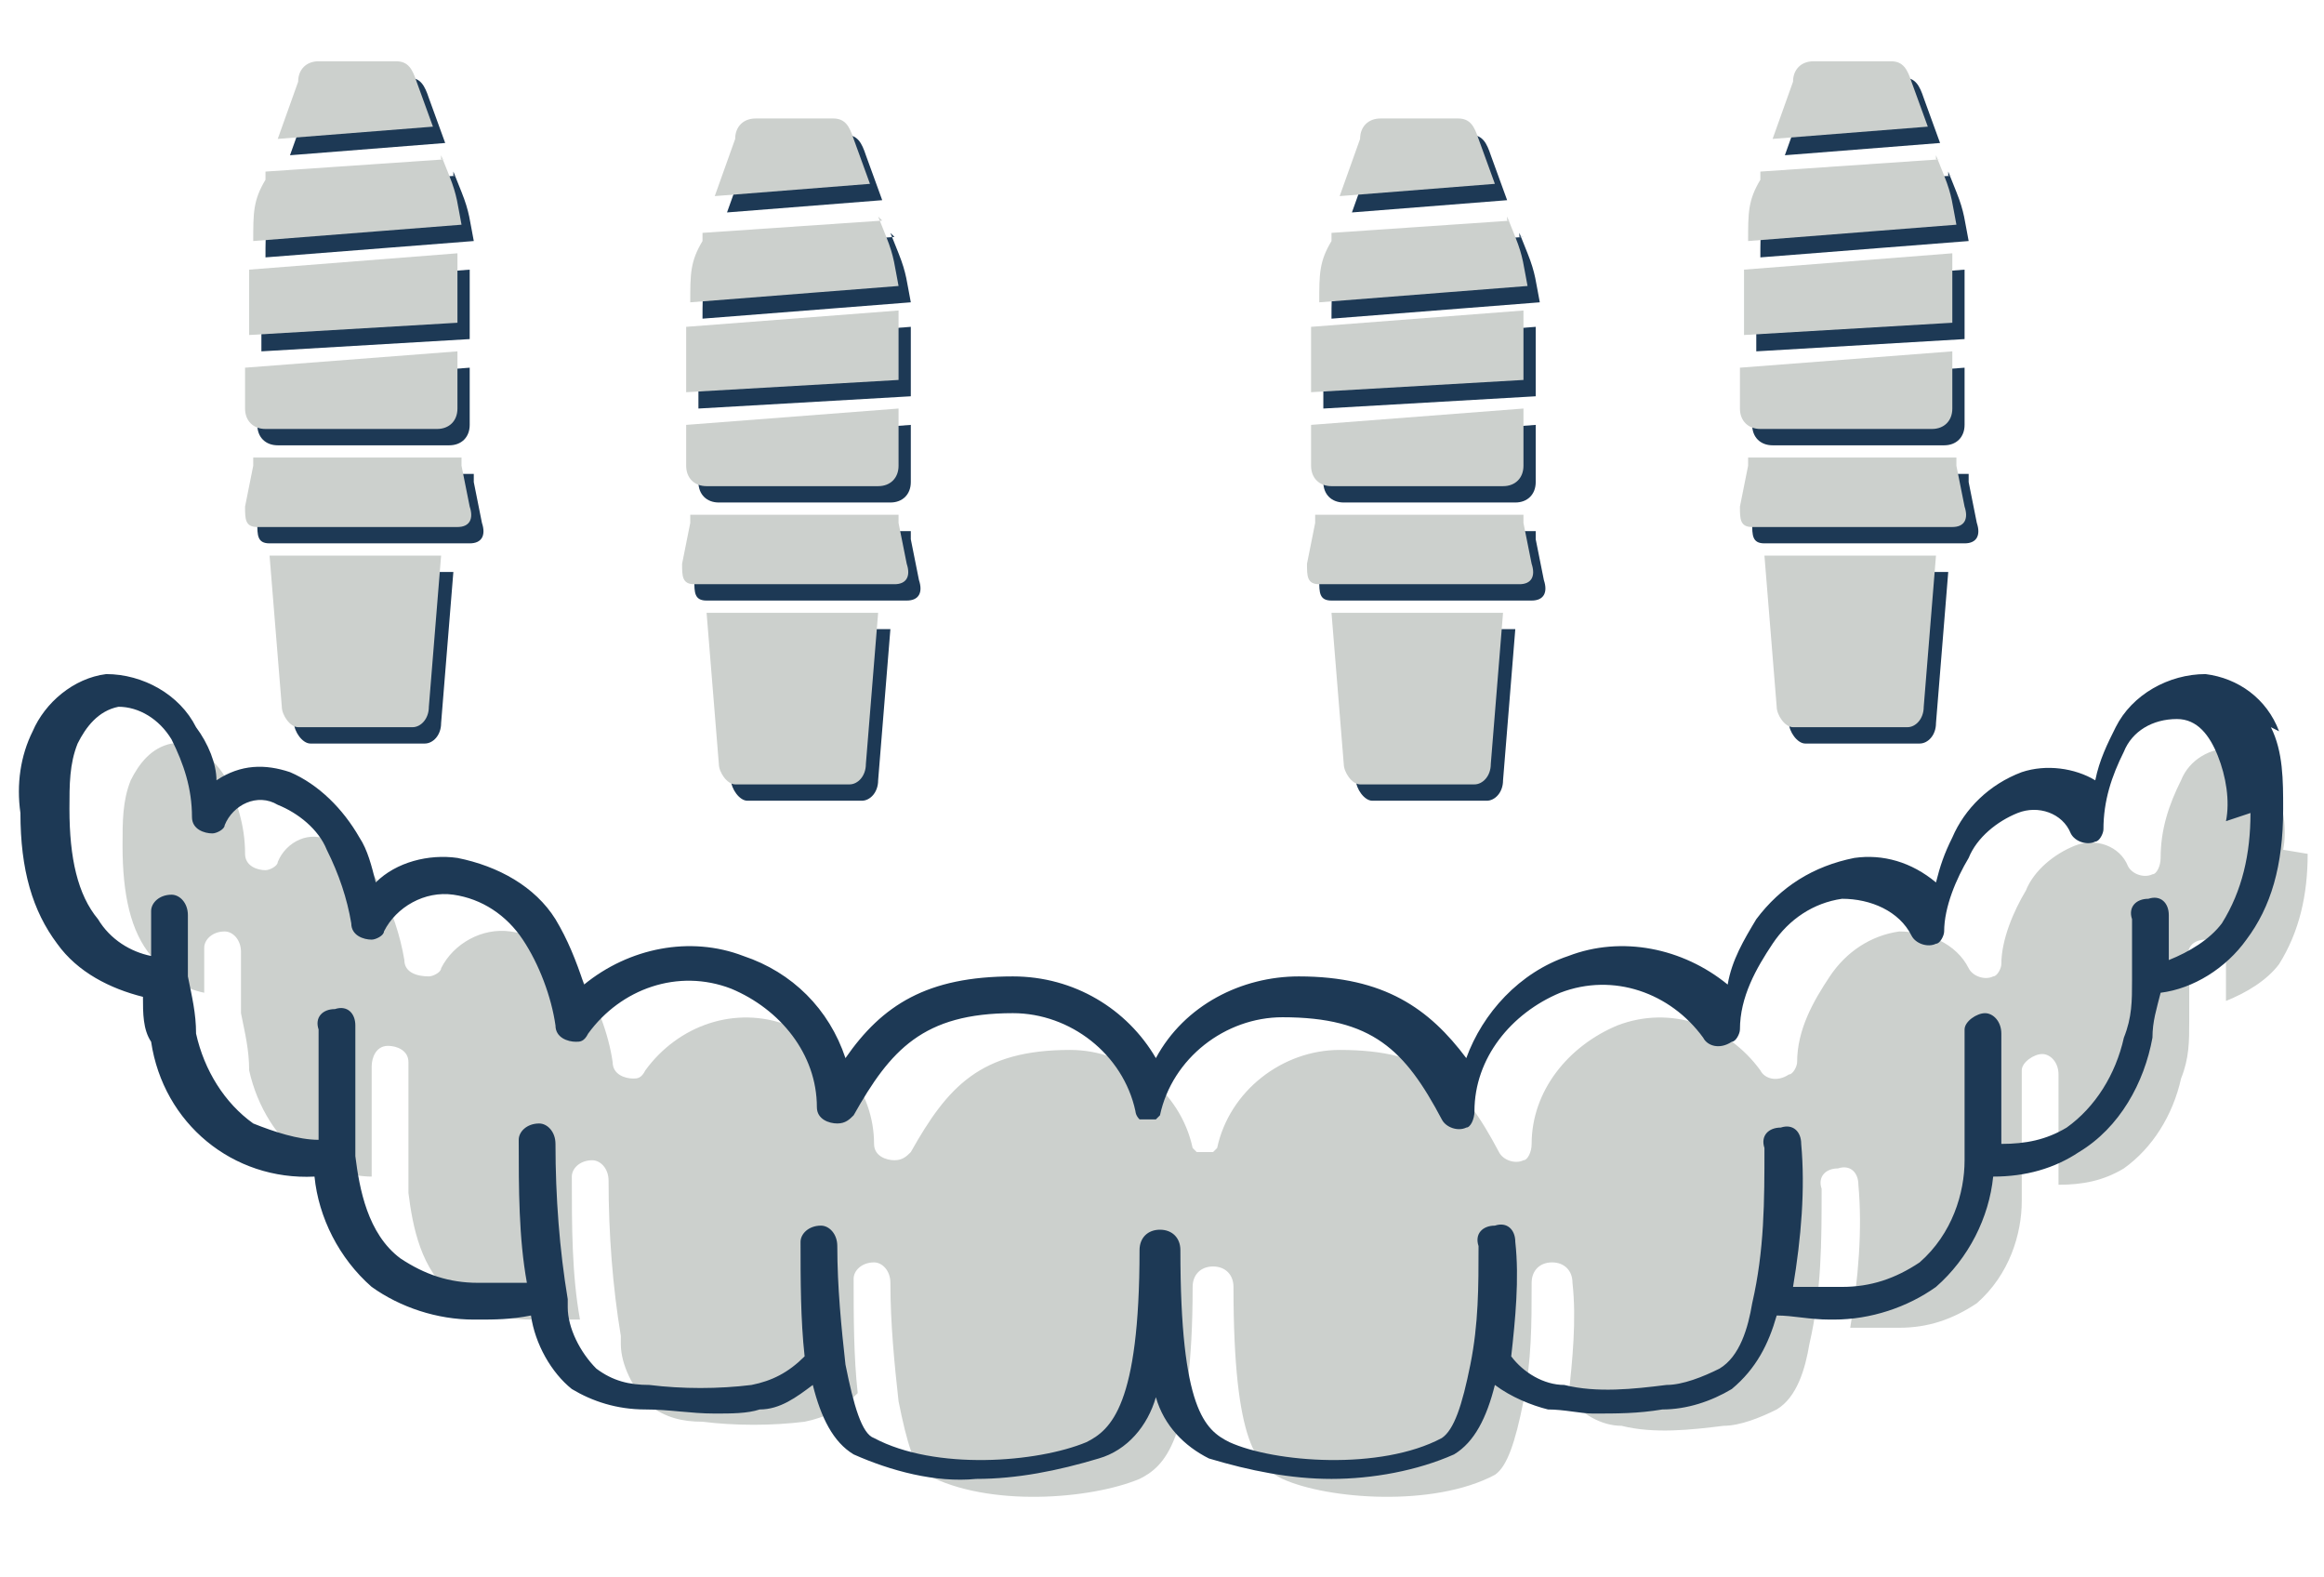 <?xml version="1.0" encoding="UTF-8"?>
<svg xmlns="http://www.w3.org/2000/svg" version="1.1" viewBox="0 0 56.9 38.6">
  <defs>
    <style>
      .cls-1, .cls-2, .cls-3, .cls-4, .cls-5 {
        fill: #ccd0cd;
      }

      .cls-1, .cls-6 {
        stroke: #2ba777;
        stroke-linecap: round;
        stroke-linejoin: round;
      }

      .cls-7, .cls-8, .cls-2 {
        fill-rule: evenodd;
      }

      .cls-7, .cls-9 {
        fill: #fff;
      }

      .cls-10 {
        fill: #d4d2ca;
      }

      .cls-8, .cls-11 {
        fill: #1d3955;
      }

      .cls-12, .cls-5 {
        isolation: isolate;
      }

      .cls-3, .cls-13 {
        stroke: #fff;
        stroke-miterlimit: 10;
        stroke-width: .5px;
      }

      .cls-13 {
        fill: #2ba777;
      }

      .cls-14 {
        display: none;
      }

      .cls-5 {
        mix-blend-mode: multiply;
      }

      .cls-6 {
        fill: none;
      }
    </style>
  </defs>
  <!-- Generator: Adobe Illustrator 28.7.4, SVG Export Plug-In . SVG Version: 1.2.0 Build 166)  -->
  <g class="cls-12">
    <g id="Layer_1">
      <g class="cls-12">
        <g id="Layer_1-2" data-name="Layer_1" class="cls-14">
          <g>
            <path class="cls-10" d="M31.9-12.6s-7.1-4.6-10.2-5.6-9.3-3.1-13,2-4.5,16.8,0,24.3c4.5,7.5,9.1,13.5,16.3,6.3S40.1-.6,43.9-.7s7.9,2,10,1.5,5.1-9.7,2-14.2-7.1-7.4-11.7-6.1-12.4,6.9-12.4,6.9h0Z"/>
            <path class="cls-13" d="M53-12c-.5-1.7-3.1-7-8.6-8.8-4.7-1.5-10.1,0-16,4.6C10.9-2.5,6.1-7.3,4.5-8.8c-1.1-1-1.5-2.5-1-3.9.9-2.5,2.9-4.4,5.5-5,3.8-.8,9.9,2.3,11.9,3.6.8.5,1.9.3,2.4-.5.5-.8.3-1.9-.5-2.4h0c-.3-.2-8.5-5.4-14.6-4.1-3.8.9-6.9,3.7-8.1,7.4-.8,2.6,0,5.5,2,7.4C8-.6,17.1-2.8,30.7-13.4c4.9-3.8,9.2-5.2,12.8-4,4,1.3,6,5.5,6.3,6.5.9,3.4.6,7-1,10.1-3.4-1.7-11.1-4.2-19.7,3.7-2.1,2-4,4-5.9,5.9-4,4.3-7.5,8-10.3,7.6-1.7-.2-3.6-2.1-5.5-5.7C2.8,2.5,3.1-2.1,3.1-2.1c0-1-.6-1.8-1.6-1.9S-.3-3.4-.4-2.4H-.4c0,.2-.5,5.6,4.5,14.8,2.6,4.7,5.1,7.1,8.1,7.5h.8c4.2,0,8-4.1,12.4-8.7,1.8-1.9,3.7-3.9,5.7-5.8,9.2-8.4,16.6-2.7,16.9-2.5.8.6,1.9.5,2.5-.3,0,0,0-.1,0-.2,2.7-4.3,3.5-9.5,2.2-14.4h.2Z"/>
            <path class="cls-13" d="M45.7,6c-.7-.4-1.7-.2-2.1.5,0,0-3.9,6.1-14.1,9.4-6.6,2.1-14.3,6.2-14.2,10.8,0,2.2,1.8,3.8,5,4.9-.7,1.9-1,4-.9,6,.1,3,1.5,5.8,3.9,7.6-.2,2.6-.2,5.2,0,7.8,0,.8.7,1.4,1.5,1.4h0c.8,0,1.5-.8,1.4-1.6h0c-.1-2-.1-4.3,0-6.2,3.4,1,7.3,0,10.8-2.9,2.5-2,2.4-3.9,2.1-4.9-.5-1.8-2.3-3.1-4.7-3.4-4.1-.5-8.1,1.5-10.1,5.1-.2.3-.4.7-.5,1.1-.9-1.2-1.4-2.6-1.5-4.1-.1-1.7.2-3.4.8-5,6.3,1.2,11.2-.9,13.8-3.3,1.5-1.4,2.3-3,2-4.3-.5-2.8-2.9-4.3-6.1-3.9-3.8.5-8.5,3.4-11.3,7.9-2.4-.7-3.3-1.6-3.3-2.2,0-1.8,4.5-5.3,12-7.8,11.4-3.7,15.6-10.5,15.8-10.7.4-.7.2-1.7-.5-2.1h.2ZM27,42.1c1.4-2.6,4.2-4,7.1-3.7,1.3.2,2,.8,2.2,1.2,0,.4-.3,1.1-1.1,1.7-2.9,2.4-6,3.1-8.6,2.2,0-.5.2-1,.4-1.4h0ZM33.4,24c2.4-.3,2.7,1,2.8,1.3-.4.9-1.1,1.7-1.9,2.2-2.7,1.8-6.1,2.5-9.3,2,2.3-3.1,5.7-5.2,8.5-5.6h0Z"/>
          </g>
        </g>
        <g id="Layer_2" class="cls-14">
          <g>
            <g>
              <path class="cls-7" d="M35.4,3.2h.7c.2,0,.3.2.4.4l.3.8-2.8.2.4-1c0-.2.2-.4.4-.4h.7-.1Z"/>
              <path class="cls-7" d="M37,4.8v.3c.2.3.3.5.3.8l-3.8.3h0c0-.5,0-.7.2-1.1h0c0,0,3.2-.3,3.2-.3h0Z"/>
              <polygon class="cls-7" points="37.3 6.5 37.3 7.7 33.5 7.9 33.5 6.8 37.3 6.5 37.3 6.5"/>
              <path class="cls-7" d="M37.3,8.2v1c0,.2-.2.4-.4.4h-3.1c-.2,0-.4-.2-.4-.4v-.7l3.8-.3h.1Z"/>
              <path class="cls-7" d="M37.2,10h-3.7c0,.1-.2.8-.2.8,0,.2,0,.3.3.3h3.6c.2,0,.3-.1.3-.3l-.2-.7h0c0-.1,0-.1,0-.1Z"/>
              <path class="cls-7" d="M36.4,14.6c.2,0,.3-.1.3-.3l.2-2.6h-3.1l.2,2.6c0,.2,0,.3.3.3,0,0,2.1,0,2.1,0Z"/>
            </g>
            <g>
              <path class="cls-7" d="M24.1,3.2h.7c.2,0,.3.2.4.4l.3.8-2.8.2.4-1c0-.2.2-.4.4-.4h.7-.1Z"/>
              <path class="cls-7" d="M25.7,4.8v.3c.2.3.3.5.3.8l-3.8.3h0c0-.5,0-.7.2-1.1h0c0,0,3.2-.3,3.2-.3h0Z"/>
              <polygon class="cls-7" points="26 6.5 26 7.7 22.2 7.9 22.2 6.8 26 6.5 26 6.5"/>
              <path class="cls-7" d="M26,8.2v1c0,.2-.2.4-.4.4h-3.1c-.2,0-.4-.2-.4-.4v-.7l3.8-.3h.1Z"/>
              <path class="cls-7" d="M26,10h-3.7c0,.1-.2.8-.2.8,0,.2,0,.3.3.3h3.6c.2,0,.3-.1.3-.3l-.2-.7h0c0-.1,0-.1,0-.1Z"/>
              <path class="cls-7" d="M25.2,14.6c.2,0,.3-.1.3-.3l.2-2.6h-3.1l.2,2.6c0,.2.1.3.3.3,0,0,2.1,0,2.1,0Z"/>
            </g>
            <g>
              <path class="cls-7" d="M16.3,2.2h.7c.2,0,.3.2.4.4l.3.8-2.8.2.4-1c0-.2.2-.4.4-.4h.7,0Z"/>
              <path class="cls-7" d="M17.8,3.8v.3c.2.3.3.5.3.8l-3.8.3h0c0-.5,0-.7.2-1.1h0c0,0,3.2-.3,3.2-.3h.1Z"/>
              <polygon class="cls-7" points="18.2 5.5 18.2 6.7 14.4 6.9 14.4 5.8 18.2 5.5 18.2 5.5"/>
              <path class="cls-7" d="M18.2,7.2v1c0,.2-.2.4-.4.4h-3.1c-.2,0-.4-.2-.4-.4v-.7l3.8-.3h.1Z"/>
              <path class="cls-7" d="M18.1,9h-3.7c0,.1-.2.8-.2.8,0,.2,0,.3.3.3h3.6c.2,0,.3-.1.3-.3l-.2-.7h0c0-.1,0-.1,0-.1Z"/>
              <path class="cls-7" d="M17.3,13.6c.2,0,.3-.1.3-.3l.2-2.6h-3.1l.2,2.6c0,.2.1.3.3.3,0,0,2.1,0,2.1,0Z"/>
            </g>
            <g>
              <path class="cls-7" d="M43.1,2.2h.7c.2,0,.3.2.4.4l.3.8-2.8.2.4-1c0-.2.2-.4.4-.4h.7-.1Z"/>
              <path class="cls-7" d="M44.7,3.8v.3c.2.3.3.5.3.8l-3.8.3h0c0-.5,0-.7.2-1.1h0c0,0,3.2-.3,3.2-.3h0Z"/>
              <polygon class="cls-7" points="45 5.5 45 6.7 41.2 6.9 41.2 5.8 45 5.5 45 5.5"/>
              <path class="cls-7" d="M45,7.2v1c0,.2-.2.4-.4.4h-3.1c-.2,0-.4-.2-.4-.4v-.7l3.8-.3h.1Z"/>
              <path class="cls-7" d="M45,9h-3.7c0,.1-.2.8-.2.8,0,.2,0,.3.3.3h3.6c.2,0,.3-.1.3-.3l-.2-.7h0c0-.1,0-.1,0-.1Z"/>
              <path class="cls-7" d="M44.2,13.6c.2,0,.3-.1.3-.3l.2-2.6h-3.1l.2,2.6c0,.2,0,.3.3.3,0,0,2.1,0,2.1,0Z"/>
            </g>
            <path class="cls-9" d="M45.2,15.6c-4.2-.6-8.8.2-8.8.2,0,0-3.9.3-4.1.4h0c-.4.3-1,1.5-1.5,2.3,0,0,0,.1-.1.2-.3.2-.6.4-.8.4h0c-.2,0-.5-.2-.8-.4,0,0,0-.1-.1-.2-.4-.8-1-2.1-1.5-2.2h0s-.1,0-.1-.1c-.3-.1-4.1-.4-4.1-.4,0,0-4.6-.8-8.8-.2s-2.5,4-1.9,4.4.5.3.5.3c0,0,.2,1.5.5,2.2s.8.9,1.4,1.1c.6.3,1,0,1,0,0,0,.4.3.6.6.2.3.6.4,1.3.7.7.2,1.9-.1,1.9-.1,0,0,.5.8,1,1.1.4.3,1.5.7,2.1.6.3,0,.6-.3.8-.6,0,.3.2.6.4.8v.2q.1,0,.2.1c.4.5,1.1.9,1.8.9h1.7c1.2,0,2.1-.9,2.4-2.1.2,1.2,1.2,2.1,2.4,2.1h1.7c.7,0,1.4-.3,1.8-.9h0q0-.1,0-.3c.2-.2.3-.5.4-.8.3.3.6.6.8.6.5,0,1.6-.3,2.1-.6.4-.3,1-1.1,1-1.1,0,0,1.3.4,1.9.1.7-.2,1.1-.3,1.3-.7.2-.3.6-.6.6-.6,0,0,.4.2,1,0,.6-.3,1-.4,1.4-1.1s.5-2.2.5-2.2c0,0,0,.2.5-.3.6-.4,2.2-3.8-1.9-4.4h-.6Z"/>
          </g>
          <path class="cls-6" d="M47.2,21.3c0-.2-.6-2.4-1.2-3.2s-1.3-.9-1.7,0-.7,2.2-1,1.8-.9-1.2-1.4-1.4-1.3,0-1.6.4c-.4.6-.9,1.6-.9,1.6,0,0-1.4-2-1.8-2s-.6-.1-.9.2c-.4.4-1.1,2.2-1.1,2.2,0,0-.8-1.4-1.7-1.8s-2.1-.2-2.7.4-1.6,2.8-1.6,2.8"/>
          <path class="cls-6" d="M11.8,21.3c0-.2.9-2.4,1.5-3.2s1.3-.9,1.7,0,.7,2.2,1,1.8c.3-.4.9-1.2,1.4-1.4s1.3,0,1.6.4c.4.6.9,1.6.9,1.6,0,0,1.4-2,1.8-2s.6-.1.9.3,1.1,2.2,1.1,2.2c0,0,.8-1.4,1.7-1.7s2.1-.2,2.7.4,1.6,2.8,1.6,2.8"/>
        </g>
        <g>
          <path class="cls-8" d="M35,3.3h1c.3,0,.4.2.5.5l.4,1.1-3.8.3.5-1.4c0-.3.2-.5.5-.5h1-.1Z"/>
          <path class="cls-8" d="M37.2,5.7l.2.5c.2.5.2.7.3,1.2l-5.1.4h0c0-.7,0-1,.3-1.5v-.2l4.4-.3h-.1Z"/>
          <polygon class="cls-8" points="37.6 8 37.6 9.7 32.4 10 32.4 8.4 37.6 8 37.6 8"/>
          <path class="cls-8" d="M37.6,10.4v1.4c0,.3-.2.5-.5.5h-4.2c-.3,0-.5-.2-.5-.5v-1l5.2-.4h0Z"/>
          <path class="cls-8" d="M37.5,13h-5v.2l-.2,1c0,.3,0,.5.3.5h4.9c.3,0,.4-.2.3-.5l-.2-1v-.2h0Z"/>
          <path class="cls-8" d="M36.4,19.6c.2,0,.4-.2.4-.5l.3-3.7h-4.2l.3,3.7c0,.2.2.5.4.5h2.9-.1Z"/>
        </g>
        <g>
          <path class="cls-8" d="M19.7,3.3h1c.3,0,.4.2.5.5l.4,1.1-3.8.3.5-1.4c0-.3.2-.5.5-.5h1-.1Z"/>
          <path class="cls-8" d="M21.8,5.7l.2.5c.2.5.2.7.3,1.2l-5.1.4h0c0-.7,0-1,.3-1.5v-.2l4.4-.3h0Z"/>
          <polygon class="cls-8" points="22.3 8 22.3 9.7 17.1 10 17.1 8.4 22.3 8 22.3 8"/>
          <path class="cls-8" d="M22.3,10.4v1.4c0,.3-.2.5-.5.5h-4.2c-.3,0-.5-.2-.5-.5v-1l5.2-.4h0Z"/>
          <path class="cls-8" d="M22.2,13h-5v.2l-.2,1c0,.3,0,.5.3.5h4.9c.3,0,.4-.2.3-.5l-.2-1v-.2h0Z"/>
          <path class="cls-8" d="M21.1,19.6c.2,0,.4-.2.4-.5l.3-3.7h-4.2l.3,3.7c0,.2.2.5.4.5h2.9,0Z"/>
        </g>
        <g>
          <path class="cls-8" d="M9,1.9h1c.3,0,.4.2.5.5l.4,1.1-3.8.3.5-1.4c0-.3.2-.5.5-.5h1,0Z"/>
          <path class="cls-8" d="M11.1,4.2l.2.5c.2.5.2.7.3,1.2l-5.1.4h0c0-.7,0-1,.3-1.5v-.2l4.4-.3h-.1Z"/>
          <polygon class="cls-8" points="11.5 6.6 11.5 8.3 6.4 8.6 6.4 7 11.5 6.6 11.5 6.6"/>
          <path class="cls-8" d="M11.5,9v1.4c0,.3-.2.5-.5.5h-4.2c-.3,0-.5-.2-.5-.5v-1l5.2-.4h0Z"/>
          <path class="cls-8" d="M11.5,11.6h-5v.2l-.2,1c0,.3,0,.5.3.5h4.9c.3,0,.4-.2.3-.5l-.2-1v-.2h-.1Z"/>
          <path class="cls-8" d="M10.4,18.2c.2,0,.4-.2.4-.5l.3-3.7h-4.2l.3,3.7c0,.2.2.5.4.5h2.9-.1Z"/>
        </g>
        <g>
          <path class="cls-8" d="M45.6,1.9h1c.3,0,.4.2.5.5l.4,1.1-3.8.3.5-1.4c0-.3.2-.5.5-.5h1-.1Z"/>
          <path class="cls-8" d="M47.7,4.2l.2.5c.2.5.2.7.3,1.2l-5.1.4h0c0-.7,0-1,.3-1.5v-.2l4.4-.3h-.1Z"/>
          <polygon class="cls-8" points="48.1 6.6 48.1 8.3 43 8.6 43 7 48.1 6.6 48.1 6.6"/>
          <path class="cls-8" d="M48.1,9v1.4c0,.3-.2.5-.5.5h-4.2c-.3,0-.5-.2-.5-.5v-1l5.2-.4h0Z"/>
          <path class="cls-8" d="M48.1,11.6h-5v.2l-.2,1c0,.3,0,.5.3.5h4.9c.3,0,.4-.2.3-.5l-.2-1v-.2h0Z"/>
          <path class="cls-8" d="M47,18.2c.2,0,.4-.2.4-.5l.3-3.7h-4.2l.3,3.7c0,.2.2.5.4.5h2.9-.1Z"/>
        </g>
      </g>
      <g class="cls-12">
        <g id="Layer_1-3" data-name="Layer_1" class="cls-14">
          <g>
            <path class="cls-4" d="M31.6-13s-7.1-4.6-10.2-5.6-9.3-3.1-13,2-4.5,16.8,0,24.3c4.5,7.5,9.1,13.5,16.3,6.3S39.8-1,43.6-1.1s7.9,2,10,1.5,5.1-9.7,2-14.2-7.1-7.4-11.7-6.1-12.4,6.9-12.4,6.9h0Z"/>
            <path class="cls-3" d="M52.7-12.4c-.5-1.7-3.1-7-8.6-8.8-4.7-1.5-10.1,0-16,4.6C10.6-2.9,5.8-7.7,4.2-9.2c-1.1-1-1.5-2.5-1-3.9.9-2.5,2.9-4.4,5.5-5,3.8-.8,9.9,2.3,11.9,3.6.8.5,1.9.3,2.4-.5.5-.8.3-1.9-.5-2.4h0c-.3-.2-8.5-5.4-14.6-4.1-3.8.9-6.9,3.7-8.1,7.4-.8,2.6,0,5.5,2,7.4,5.9,5.7,15,3.5,28.6-7.1,4.9-3.8,9.2-5.2,12.8-4,4,1.3,6,5.5,6.3,6.5.9,3.4.6,7-1,10.1-3.4-1.7-11.1-4.2-19.7,3.7-2.1,2-4,4-5.9,5.9-4,4.3-7.5,8-10.3,7.6-1.7-.2-3.6-2.1-5.5-5.7C2.5,2.1,2.8-2.5,2.8-2.5c0-1-.6-1.8-1.6-1.9s-1.8.6-1.9,1.6h0c0,.2-.5,5.6,4.5,14.8,2.6,4.7,5.1,7.1,8.1,7.5h.8c4.2,0,8-4.1,12.4-8.7,1.8-1.9,3.7-3.9,5.7-5.8,9.2-8.4,16.6-2.7,16.9-2.5.8.6,1.9.5,2.5-.3,0,0,0-.1,0-.2,2.7-4.3,3.5-9.5,2.2-14.4h.2Z"/>
            <path class="cls-3" d="M45.4,5.6c-.7-.4-1.7-.2-2.1.5,0,0-3.9,6.1-14.1,9.4-6.6,2.1-14.3,6.2-14.2,10.8,0,2.2,1.8,3.8,5,4.9-.7,1.9-1,4-.9,6,.1,3,1.5,5.8,3.9,7.6-.2,2.6-.2,5.2,0,7.8,0,.8.7,1.4,1.5,1.4h0c.8,0,1.5-.8,1.4-1.6h0c-.1-2-.1-4.3,0-6.2,3.4,1,7.3,0,10.8-2.9,2.5-2,2.4-3.9,2.1-4.9-.5-1.8-2.3-3.1-4.7-3.4-4.1-.5-8.1,1.5-10.1,5.1-.2.3-.4.7-.5,1.1-.9-1.2-1.4-2.6-1.5-4.1-.1-1.7.2-3.4.8-5,6.3,1.2,11.2-.9,13.8-3.3,1.5-1.4,2.3-3,2-4.3-.5-2.8-2.9-4.3-6.1-3.9-3.8.5-8.5,3.4-11.3,7.9-2.4-.7-3.3-1.6-3.3-2.2,0-1.8,4.5-5.3,12-7.8,11.4-3.7,15.6-10.5,15.8-10.7.4-.7.2-1.7-.5-2.1h.2ZM26.7,41.7c1.4-2.6,4.2-4,7.1-3.7,1.3.2,2,.8,2.2,1.2,0,.4-.3,1.1-1.1,1.7-2.9,2.4-6,3.1-8.6,2.2,0-.5.2-1,.4-1.4h0ZM33.1,23.6c2.4-.3,2.7,1,2.8,1.3-.4.9-1.1,1.7-1.9,2.2-2.7,1.8-6.1,2.5-9.3,2,2.3-3.1,5.7-5.2,8.5-5.6h0Z"/>
          </g>
        </g>
        <g id="Layer_2-2" data-name="Layer_2" class="cls-14">
          <g>
            <g>
              <path class="cls-2" d="M35.1,2.8h.7c.2,0,.3.2.4.4l.3.8-2.8.2.4-1c0-.2.2-.4.4-.4h.7-.1Z"/>
              <path class="cls-2" d="M36.7,4.4v.3c.2.3.3.5.3.8l-3.8.3h0c0-.5,0-.7.2-1.1h0c0,0,3.2-.3,3.2-.3h0Z"/>
              <polygon class="cls-2" points="37 6.1 37 7.3 33.2 7.5 33.2 6.4 37 6.1 37 6.1"/>
              <path class="cls-2" d="M37,7.8v1c0,.2-.2.4-.4.4h-3.1c-.2,0-.4-.2-.4-.4v-.7l3.8-.3h.1Z"/>
              <path class="cls-2" d="M36.9,9.6h-3.7c0,.1-.2.8-.2.8,0,.2,0,.3.3.3h3.6c.2,0,.3-.1.3-.3l-.2-.7h0c0-.1,0-.1,0-.1Z"/>
              <path class="cls-2" d="M36.1,14.2c.2,0,.3-.1.3-.3l.2-2.6h-3.1l.2,2.6c0,.2,0,.3.3.3,0,0,2.1,0,2.1,0Z"/>
            </g>
            <g>
              <path class="cls-2" d="M23.8,2.8h.7c.2,0,.3.2.4.4l.3.8-2.8.2.4-1c0-.2.2-.4.4-.4h.7-.1Z"/>
              <path class="cls-2" d="M25.4,4.4v.3c.2.3.3.5.3.8l-3.8.3h0c0-.5,0-.7.2-1.1h0c0,0,3.2-.3,3.2-.3h0Z"/>
              <polygon class="cls-2" points="25.7 6.1 25.7 7.3 21.9 7.5 21.9 6.4 25.7 6.1 25.7 6.1"/>
              <path class="cls-2" d="M25.7,7.8v1c0,.2-.2.4-.4.4h-3.1c-.2,0-.4-.2-.4-.4v-.7l3.8-.3h.1Z"/>
              <path class="cls-2" d="M25.7,9.6h-3.7c0,.1-.2.8-.2.8,0,.2,0,.3.3.3h3.6c.2,0,.3-.1.3-.3l-.2-.7h0c0-.1,0-.1,0-.1Z"/>
              <path class="cls-2" d="M24.9,14.2c.2,0,.3-.1.3-.3l.2-2.6h-3.1l.2,2.6c0,.2.1.3.3.3,0,0,2.1,0,2.1,0Z"/>
            </g>
            <g>
              <path class="cls-2" d="M16,1.8h.7c.2,0,.3.2.4.4l.3.8-2.8.2.4-1c0-.2.2-.4.4-.4h.7,0Z"/>
              <path class="cls-2" d="M17.5,3.4v.3c.2.3.3.5.3.8l-3.8.3h0c0-.5,0-.7.2-1.1h0c0,0,3.2-.3,3.2-.3h.1Z"/>
              <polygon class="cls-2" points="17.9 5.1 17.9 6.3 14.1 6.5 14.1 5.4 17.9 5.1 17.9 5.1"/>
              <path class="cls-2" d="M17.9,6.8v1c0,.2-.2.4-.4.4h-3.1c-.2,0-.4-.2-.4-.4v-.7l3.8-.3h.1Z"/>
              <path class="cls-2" d="M17.8,8.6h-3.7c0,.1-.2.8-.2.8,0,.2,0,.3.3.3h3.6c.2,0,.3-.1.3-.3l-.2-.7h0c0-.1,0-.1,0-.1Z"/>
              <path class="cls-2" d="M17,13.2c.2,0,.3-.1.3-.3l.2-2.6h-3.1l.2,2.6c0,.2.1.3.3.3,0,0,2.1,0,2.1,0Z"/>
            </g>
            <g>
              <path class="cls-2" d="M42.8,1.8h.7c.2,0,.3.2.4.4l.3.8-2.8.2.4-1c0-.2.2-.4.4-.4h.7-.1Z"/>
              <path class="cls-2" d="M44.4,3.4v.3c.2.3.3.5.3.8l-3.8.3h0c0-.5,0-.7.2-1.1h0c0,0,3.2-.3,3.2-.3h0Z"/>
              <polygon class="cls-2" points="44.7 5.1 44.7 6.3 40.9 6.5 40.9 5.4 44.7 5.1 44.7 5.1"/>
              <path class="cls-2" d="M44.7,6.8v1c0,.2-.2.4-.4.4h-3.1c-.2,0-.4-.2-.4-.4v-.7l3.8-.3h.1Z"/>
              <path class="cls-2" d="M44.7,8.6h-3.7c0,.1-.2.8-.2.8,0,.2,0,.3.3.3h3.6c.2,0,.3-.1.3-.3l-.2-.7h0c0-.1,0-.1,0-.1Z"/>
              <path class="cls-2" d="M43.9,13.2c.2,0,.3-.1.3-.3l.2-2.6h-3.1l.2,2.6c0,.2,0,.3.3.3,0,0,2.1,0,2.1,0Z"/>
            </g>
            <path class="cls-4" d="M44.9,15.2c-4.2-.6-8.8.2-8.8.2,0,0-3.9.3-4.1.4h0c-.4.3-1,1.5-1.5,2.3,0,0,0,.1-.1.2-.3.2-.6.4-.8.4h0c-.2,0-.5-.2-.8-.4,0,0,0-.1-.1-.2-.4-.8-1-2.1-1.5-2.2h0s-.1,0-.1-.1c-.3-.1-4.1-.4-4.1-.4,0,0-4.6-.8-8.8-.2s-2.5,4-1.9,4.4.5.3.5.3c0,0,.2,1.5.5,2.2s.8.9,1.4,1.1c.6.3,1,0,1,0,0,0,.4.3.6.6.2.3.6.4,1.3.7.7.2,1.9-.1,1.9-.1,0,0,.5.8,1,1.1.4.3,1.5.7,2.1.6.3,0,.6-.3.8-.6,0,.3.2.6.4.8v.2q.1,0,.2.1c.4.5,1.1.9,1.8.9h1.7c1.2,0,2.1-.9,2.4-2.1.2,1.2,1.2,2.1,2.4,2.1h1.7c.7,0,1.4-.3,1.8-.9h0q0-.1,0-.3c.2-.2.3-.5.4-.8.3.3.6.6.8.6.5,0,1.6-.3,2.1-.6.4-.3,1-1.1,1-1.1,0,0,1.3.4,1.9.1.7-.2,1.1-.3,1.3-.7.2-.3.6-.6.6-.6,0,0,.4.2,1,0,.6-.3,1-.4,1.4-1.1s.5-2.2.5-2.2c0,0,0,.2.5-.3.6-.4,2.2-3.8-1.9-4.4h-.6Z"/>
          </g>
          <path class="cls-1" d="M46.9,20.9c0-.2-.6-2.4-1.2-3.2s-1.3-.9-1.7,0-.7,2.2-1,1.8-.9-1.2-1.4-1.4-1.3,0-1.6.4c-.4.6-.9,1.6-.9,1.6,0,0-1.4-2-1.8-2s-.6-.1-.9.2c-.4.4-1.1,2.2-1.1,2.2,0,0-.8-1.4-1.7-1.8s-2.1-.2-2.7.4-1.6,2.8-1.6,2.8"/>
          <path class="cls-1" d="M11.5,20.9c0-.2.9-2.4,1.5-3.2s1.3-.9,1.7,0,.7,2.2,1,1.8c.3-.4.9-1.2,1.4-1.4s1.3,0,1.6.4c.4.6.9,1.6.9,1.6,0,0,1.4-2,1.8-2s.6-.1.9.3,1.1,2.2,1.1,2.2c0,0,.8-1.4,1.7-1.7s2.1-.2,2.7.4,1.6,2.8,1.6,2.8"/>
        </g>
        <g>
          <path class="cls-2" d="M34.7,2.9h1c.3,0,.4.2.5.5l.4,1.1-3.8.3.5-1.4c0-.3.2-.5.5-.5h1-.1Z"/>
          <path class="cls-2" d="M36.9,5.3l.2.5c.2.5.2.7.3,1.2l-5.1.4h0c0-.7,0-1,.3-1.5v-.2l4.4-.3h-.1Z"/>
          <polygon class="cls-2" points="37.3 7.6 37.3 9.3 32.1 9.6 32.1 8 37.3 7.6 37.3 7.6"/>
          <path class="cls-2" d="M37.3,10v1.4c0,.3-.2.5-.5.5h-4.2c-.3,0-.5-.2-.5-.5v-1l5.2-.4h0Z"/>
          <path class="cls-2" d="M37.2,12.6h-5v.2l-.2,1c0,.3,0,.5.3.5h4.9c.3,0,.4-.2.3-.5l-.2-1v-.2h0Z"/>
          <path class="cls-2" d="M36.1,19.2c.2,0,.4-.2.4-.5l.3-3.7h-4.2l.3,3.7c0,.2.2.5.4.5h2.9-.1Z"/>
        </g>
        <g>
          <path class="cls-2" d="M19.4,2.9h1c.3,0,.4.2.5.5l.4,1.1-3.8.3.5-1.4c0-.3.2-.5.5-.5h1-.1Z"/>
          <path class="cls-2" d="M21.5,5.3l.2.5c.2.5.2.7.3,1.2l-5.1.4h0c0-.7,0-1,.3-1.5v-.2l4.4-.3h0Z"/>
          <polygon class="cls-2" points="22 7.6 22 9.3 16.8 9.6 16.8 8 22 7.6 22 7.6"/>
          <path class="cls-2" d="M22,10v1.4c0,.3-.2.5-.5.5h-4.2c-.3,0-.5-.2-.5-.5v-1l5.2-.4h0Z"/>
          <path class="cls-2" d="M21.9,12.6h-5v.2l-.2,1c0,.3,0,.5.3.5h4.9c.3,0,.4-.2.3-.5l-.2-1v-.2h0Z"/>
          <path class="cls-2" d="M20.8,19.2c.2,0,.4-.2.4-.5l.3-3.7h-4.2l.3,3.7c0,.2.2.5.4.5h2.9,0Z"/>
        </g>
        <g>
          <path class="cls-2" d="M8.7,1.5h1c.3,0,.4.2.5.5l.4,1.1-3.8.3.5-1.4c0-.3.2-.5.5-.5h1,0Z"/>
          <path class="cls-2" d="M10.8,3.8l.2.5c.2.5.2.7.3,1.2l-5.1.4h0c0-.7,0-1,.3-1.5v-.2l4.4-.3h-.1Z"/>
          <polygon class="cls-2" points="11.2 6.2 11.2 7.9 6.1 8.2 6.1 6.6 11.2 6.2 11.2 6.2"/>
          <path class="cls-2" d="M11.2,8.6v1.4c0,.3-.2.5-.5.5h-4.2c-.3,0-.5-.2-.5-.5v-1l5.2-.4h0Z"/>
          <path class="cls-2" d="M11.2,11.2h-5v.2l-.2,1c0,.3,0,.5.3.5h4.9c.3,0,.4-.2.3-.5l-.2-1v-.2h-.1Z"/>
          <path class="cls-2" d="M10.1,17.8c.2,0,.4-.2.4-.5l.3-3.7h-4.2l.3,3.7c0,.2.2.5.4.5h2.9-.1Z"/>
        </g>
        <g>
          <path class="cls-2" d="M45.3,1.5h1c.3,0,.4.2.5.5l.4,1.1-3.8.3.5-1.4c0-.3.2-.5.5-.5h1-.1Z"/>
          <path class="cls-2" d="M47.4,3.8l.2.5c.2.5.2.7.3,1.2l-5.1.4h0c0-.7,0-1,.3-1.5v-.2l4.4-.3h-.1Z"/>
          <polygon class="cls-2" points="47.8 6.2 47.8 7.9 42.7 8.2 42.7 6.6 47.8 6.2 47.8 6.2"/>
          <path class="cls-2" d="M47.8,8.6v1.4c0,.3-.2.5-.5.5h-4.2c-.3,0-.5-.2-.5-.5v-1l5.2-.4h0Z"/>
          <path class="cls-2" d="M47.8,11.2h-5v.2l-.2,1c0,.3,0,.5.3.5h4.9c.3,0,.4-.2.3-.5l-.2-1v-.2h0Z"/>
          <path class="cls-2" d="M46.7,17.8c.2,0,.4-.2.4-.5l.3-3.7h-4.2l.3,3.7c0,.2.2.5.4.5h2.9-.1Z"/>
        </g>
      </g>
    </g>
    <g id="Layer_2-3" data-name="Layer_2">
      <g>
        <path class="cls-5" d="M56.5,20.9c0,1-.2,1.9-.7,2.7-.3.4-.8.7-1.3.9,0-.4,0-.7,0-1.1,0-.3-.2-.5-.5-.4-.3,0-.5.2-.4.5,0,.5,0,1,0,1.5,0,.5,0,.9-.2,1.4-.2.9-.7,1.7-1.4,2.2-.5.3-1,.4-1.6.4,0-.4,0-.8,0-1.1,0-.5,0-1.1,0-1.6,0-.3-.2-.5-.4-.5s-.5.2-.5.4h0c0,.6,0,1.1,0,1.7,0,.5,0,1,0,1.5,0,0,0,0,0,0,0,.8-.3,1.8-1.1,2.5-.6.4-1.2.6-1.9.6-.4,0-.8,0-1.2,0,.2-1.2.3-2.4.2-3.5,0-.3-.2-.5-.5-.4-.3,0-.5.2-.4.5h0c0,1.3,0,2.5-.3,3.8h0s0,0,0,0c0,0,0,0,0,0h0c-.1.6-.3,1.3-.8,1.6-.4.2-.9.4-1.3.4-.8.1-1.7.2-2.5,0-.5,0-1-.3-1.3-.7.1-.9.2-1.9.1-2.8,0-.3-.2-.5-.5-.5-.3,0-.5.2-.5.5,0,0,0,0,0,0,0,1,0,1.9-.2,2.9h0c-.2,1-.4,1.6-.7,1.8-1.5.8-4.1.6-5.2.1-.6-.3-1.2-.8-1.2-4.7,0-.3-.2-.5-.5-.5-.3,0-.5.2-.5.5h0c0,3.8-.7,4.4-1.3,4.7-1.2.5-3.7.7-5.2-.1-.3-.1-.5-.8-.7-1.8,0,0,0,0,0,0-.1-.9-.2-1.9-.2-2.9,0-.3-.2-.5-.4-.5-.3,0-.5.2-.5.4,0,0,0,0,0,0,0,.9,0,1.9.1,2.8-.4.4-.8.6-1.3.7-.8.1-1.7.1-2.5,0-.5,0-.9-.1-1.3-.4-.4-.4-.7-1-.7-1.5h0c0,0,0-.1,0-.2-.2-1.2-.3-2.5-.3-3.8,0-.3-.2-.5-.4-.5,0,0,0,0,0,0-.3,0-.5.2-.5.4,0,0,0,0,0,0,0,1.2,0,2.4.2,3.5-.4,0-.8,0-1.2,0-.7,0-1.3-.2-1.9-.6-.8-.6-1-1.7-1.1-2.5,0,0,0,0,0,0,0-.5,0-1,0-1.5,0-.6,0-1.1,0-1.7,0-.3-.3-.4-.5-.4-.3,0-.4.3-.4.5,0,.5,0,1.1,0,1.6,0,.4,0,.7,0,1.1-.5,0-1.1-.2-1.6-.4-.7-.5-1.2-1.3-1.4-2.2,0-.5-.1-.9-.2-1.4,0-.5,0-1,0-1.5h0c0-.3-.2-.5-.4-.5-.3,0-.5.2-.5.4h0c0,.4,0,.7,0,1.1-.5-.1-1-.4-1.3-.9-.5-.6-.7-1.5-.7-2.7,0-.6,0-1.1.2-1.6.2-.4.5-.8,1-.9.5,0,1,.3,1.3.8.3.6.5,1.2.5,1.9,0,.3.3.4.5.4.1,0,.3-.1.3-.2.2-.5.8-.8,1.3-.5.5.2,1,.6,1.2,1.1.3.6.5,1.2.6,1.8,0,.3.3.4.6.4.1,0,.3-.1.3-.2.3-.6,1-1,1.7-.9.7.1,1.3.5,1.7,1.1.4.6.7,1.4.8,2.1,0,.3.3.4.5.4.1,0,.2,0,.3-.2.8-1.1,2.2-1.6,3.5-1.1,1.2.5,2.1,1.6,2.1,2.9,0,.3.3.4.5.4.2,0,.3-.1.4-.2.9-1.6,1.7-2.5,3.9-2.5,1.4,0,2.7,1,3,2.4,0,0,0,0,0,0,0,0,0,0,0,0,0,0,0,0,.1.1,0,0,0,0,0,0,0,0,0,0,.1,0,0,0,0,0,0,0,0,0,0,0,.1,0h0s0,0,.1,0c0,0,0,0,0,0,0,0,0,0,.1,0,0,0,0,0,0,0,0,0,0,0,.1-.1,0,0,0,0,0,0,0,0,0,0,0,0,.3-1.4,1.6-2.4,3-2.4,2.2,0,3,.8,3.9,2.5.1.2.4.3.6.2.1,0,.2-.2.2-.4,0-1.3.9-2.4,2.1-2.9,1.3-.5,2.7,0,3.5,1.1.1.2.4.3.7.1.1,0,.2-.2.2-.3,0-.8.4-1.5.8-2.1.4-.6,1-1,1.7-1.1.7,0,1.4.3,1.7.9.1.2.4.3.6.2.1,0,.2-.2.2-.3,0-.6.3-1.3.6-1.8.2-.5.7-.9,1.2-1.1.5-.2,1.1,0,1.3.5.1.2.4.3.6.2.1,0,.2-.2.2-.4,0-.7.2-1.3.5-1.9.2-.5.7-.8,1.3-.8.5,0,.8.4,1,.9.2.5.3,1.1.2,1.6Z"/>
        <path class="cls-11" d="M55.8,17.9c-.3-.8-1-1.3-1.8-1.4-.9,0-1.8.5-2.2,1.3-.2.4-.4.8-.5,1.3-.5-.3-1.2-.4-1.8-.2-.8.3-1.4.9-1.7,1.6-.2.4-.3.7-.4,1.1-.6-.5-1.3-.7-2-.6-1,.2-1.8.7-2.4,1.5-.3.5-.6,1-.7,1.6-1.1-.9-2.6-1.2-3.9-.7-1.2.4-2.1,1.4-2.5,2.5-.9-1.2-2-2-4.1-2-1.4,0-2.8.7-3.5,2-.7-1.2-2-2-3.5-2-2.1,0-3.2.7-4.1,2-.4-1.2-1.3-2.1-2.5-2.5-1.3-.5-2.8-.2-3.9.7-.2-.6-.4-1.1-.7-1.6-.5-.8-1.4-1.3-2.4-1.5-.7-.1-1.5.1-2,.6-.1-.4-.2-.8-.4-1.1-.4-.7-1-1.3-1.7-1.6-.6-.2-1.2-.2-1.8.2,0-.4-.2-.9-.5-1.3-.4-.8-1.3-1.3-2.2-1.3-.8.1-1.5.7-1.8,1.4-.3.6-.4,1.3-.3,2,0,1.4.3,2.4.9,3.2.5.7,1.3,1.1,2.1,1.3,0,.4,0,.8.2,1.1.3,2,2,3.4,4,3.3.1,1,.6,2,1.4,2.7.7.5,1.6.8,2.5.8h.1c.4,0,.8,0,1.3-.1.1.7.5,1.4,1,1.8.5.3,1.1.5,1.8.5.6,0,1.1.1,1.7.1.4,0,.8,0,1.1-.1.5,0,.9-.3,1.3-.6.2.8.5,1.4,1,1.7.9.4,2,.7,3,.6,1,0,2-.2,3-.5.7-.2,1.2-.8,1.4-1.5.2.7.7,1.2,1.3,1.5,1,.3,2,.5,3,.5,1,0,2.1-.2,3-.6.5-.3.8-.9,1-1.7.4.3.9.5,1.3.6.4,0,.8.1,1.1.1.6,0,1.1,0,1.7-.1.6,0,1.2-.2,1.7-.5.6-.5.9-1.1,1.1-1.8.4,0,.8.1,1.3.1h.1c.9,0,1.8-.3,2.5-.8.8-.7,1.3-1.7,1.4-2.7.8,0,1.5-.2,2.1-.6,1-.6,1.6-1.7,1.8-2.8,0-.4.1-.7.2-1.1.8-.1,1.6-.6,2.1-1.3.6-.8.9-1.8.9-3.2,0-.7,0-1.4-.3-2ZM55.1,19.9c0,1-.2,1.9-.7,2.7-.3.4-.8.7-1.3.9,0-.4,0-.7,0-1.1,0-.3-.2-.5-.5-.4-.3,0-.5.2-.4.5,0,.5,0,1,0,1.5,0,.5,0,.9-.2,1.4-.2.9-.7,1.7-1.4,2.2-.5.3-1,.4-1.6.4,0-.4,0-.8,0-1.1,0-.5,0-1.1,0-1.6,0-.3-.2-.5-.4-.5s-.5.2-.5.4h0c0,.6,0,1.1,0,1.7,0,.5,0,1,0,1.5,0,0,0,0,0,0,0,.8-.3,1.8-1.1,2.5-.6.4-1.2.6-1.9.6-.4,0-.8,0-1.2,0,.2-1.2.3-2.4.2-3.5,0-.3-.2-.5-.5-.4-.3,0-.5.2-.4.5,0,1.3,0,2.5-.3,3.8h0s0,0,0,0c0,0,0,0,0,0h0c-.1.6-.3,1.3-.8,1.6-.4.2-.9.4-1.3.4-.8.1-1.7.2-2.5,0-.5,0-1-.3-1.3-.7.1-.9.2-1.9.1-2.8,0-.3-.2-.5-.5-.4-.3,0-.5.2-.4.5,0,1,0,1.9-.2,2.9h0c-.2,1-.4,1.6-.7,1.8-1.5.8-4.1.6-5.2.1-.6-.3-1.2-.8-1.2-4.7,0-.3-.2-.5-.5-.5-.3,0-.5.2-.5.5,0,3.8-.7,4.4-1.3,4.7-1.2.5-3.7.7-5.2-.1-.3-.1-.5-.8-.7-1.8,0,0,0,0,0,0-.1-.9-.2-1.9-.2-2.9,0-.3-.2-.5-.4-.5-.3,0-.5.2-.5.4,0,0,0,0,0,0,0,.9,0,1.9.1,2.8-.4.4-.8.6-1.3.7-.8.1-1.7.1-2.5,0-.5,0-.9-.1-1.3-.4-.4-.4-.7-1-.7-1.5h0c0,0,0-.1,0-.2-.2-1.2-.3-2.5-.3-3.8,0-.3-.2-.5-.4-.5,0,0,0,0,0,0-.3,0-.5.2-.5.4,0,0,0,0,0,0,0,1.2,0,2.4.2,3.5-.4,0-.8,0-1.2,0-.7,0-1.3-.2-1.9-.6-.8-.6-1-1.7-1.1-2.5,0,0,0,0,0,0,0-.5,0-1,0-1.5,0-.6,0-1.1,0-1.7,0-.3-.2-.5-.5-.4-.3,0-.5.2-.4.5,0,0,0,0,0,0,0,.5,0,1.1,0,1.6,0,.4,0,.7,0,1.1-.5,0-1.1-.2-1.6-.4-.7-.5-1.2-1.3-1.4-2.2,0-.5-.1-.9-.2-1.4,0-.5,0-1,0-1.5h0c0-.3-.2-.5-.4-.5-.3,0-.5.2-.5.4,0,.4,0,.7,0,1.1-.5-.1-1-.4-1.3-.9-.5-.6-.7-1.5-.7-2.7,0-.6,0-1.1.2-1.6.2-.4.5-.8,1-.9.5,0,1,.3,1.3.8.3.6.5,1.2.5,1.9,0,.3.3.4.5.4.1,0,.3-.1.3-.2.2-.5.8-.8,1.3-.5.5.2,1,.6,1.2,1.1.3.6.5,1.2.6,1.8,0,.3.3.4.5.4.1,0,.3-.1.3-.2.3-.6,1-1,1.7-.9.7.1,1.3.5,1.7,1.1.4.6.7,1.4.8,2.1,0,.3.3.4.5.4.1,0,.2,0,.3-.2.8-1.1,2.2-1.6,3.5-1.1,1.2.5,2.1,1.6,2.1,2.9,0,.3.3.4.5.4.2,0,.3-.1.4-.2.9-1.6,1.7-2.5,3.9-2.5,1.4,0,2.7,1,3,2.4,0,0,0,0,0,0,0,0,0,.1.1.2,0,0,0,0,0,0,0,0,0,0,.1,0,0,0,0,0,0,0,0,0,0,0,.1,0h0s0,0,.1,0c0,0,0,0,0,0,0,0,0,0,.1,0,0,0,0,0,0,0,0,0,0,0,.1-.1,0,0,0,0,0,0,0,0,0,0,0,0,.3-1.4,1.6-2.4,3-2.4,2.2,0,3,.8,3.9,2.5.1.2.4.3.6.2.1,0,.2-.2.2-.4,0-1.3.9-2.4,2.1-2.9,1.3-.5,2.7,0,3.5,1.1.1.2.4.3.7.1.1,0,.2-.2.2-.3,0-.8.4-1.5.8-2.1.4-.6,1-1,1.7-1.1.7,0,1.4.3,1.7.9.1.2.4.3.6.2.1,0,.2-.2.2-.3,0-.6.3-1.3.6-1.8.2-.5.7-.9,1.2-1.1.5-.2,1.1,0,1.3.5.1.2.4.3.6.2.1,0,.2-.2.2-.3,0-.7.2-1.3.5-1.9.2-.5.7-.8,1.3-.8.5,0,.8.4,1,.9.2.5.3,1.1.2,1.6h0Z"/>
      </g>
    </g>
  </g>
</svg>